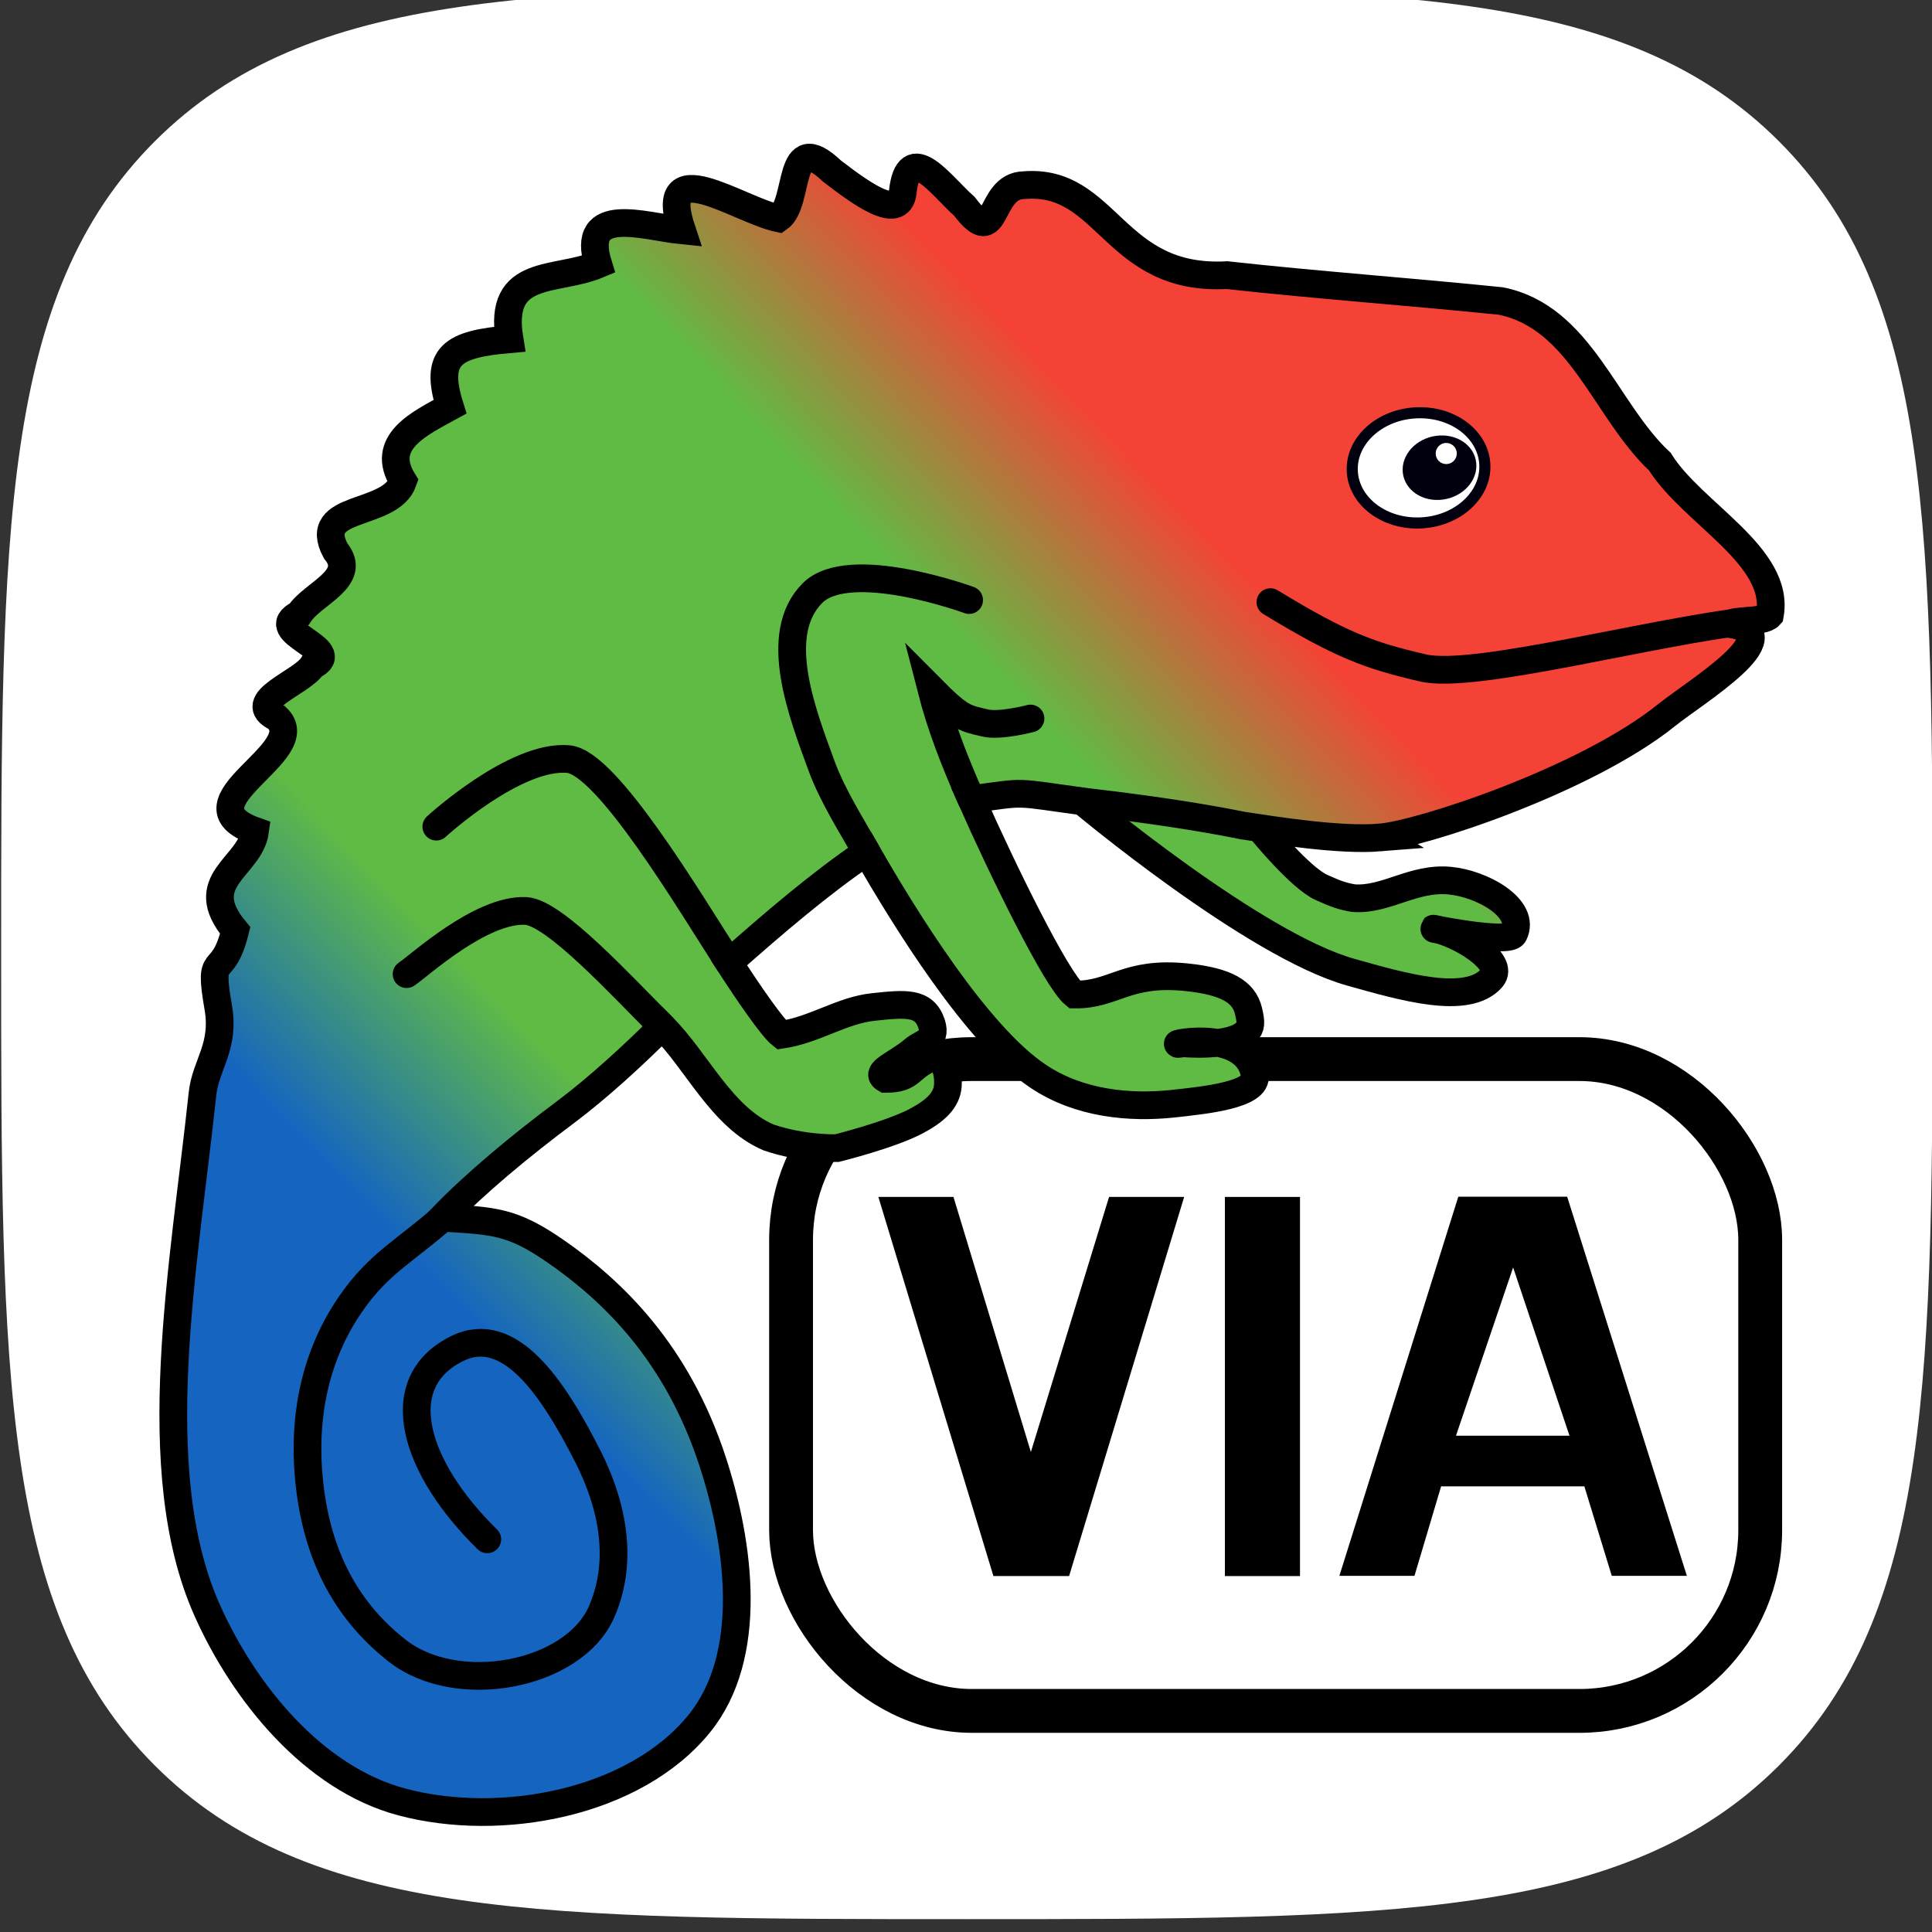 <?xml version="1.0" encoding="UTF-8" standalone="no"?>
<svg
   xmlns:dc="http://purl.org/dc/elements/1.1/"
   xmlns:cc="http://creativecommons.org/ns#"
   xmlns:rdf="http://www.w3.org/1999/02/22-rdf-syntax-ns#"
   xmlns:svg="http://www.w3.org/2000/svg"
   xmlns="http://www.w3.org/2000/svg"
   xmlns:xlink="http://www.w3.org/1999/xlink"
   xmlns:sodipodi="http://sodipodi.sourceforge.net/DTD/sodipodi-0.dtd"
   xmlns:inkscape="http://www.inkscape.org/namespaces/inkscape"
   width="600"
   height="600"
   viewBox="0 0 158.75 158.75"
   version="1.1"
   id="svg4045"
   inkscape:version="1.0 (4035a4fb49, 2020-05-01)"
   sodipodi:docname="vialogo.svg">
  <rect x="0" y="0" width="158.75" height="158.75" fill="#333333" stroke="none"/>
  <defs
     id="defs4039">
    <linearGradient
       id="linearGradient10635"
       inkscape:collect="always">
      <stop
         id="stop10623"
         offset="0"
         style="stop-color:#f44336;stop-opacity:1" />
      <stop
         style="stop-color:#f44336;stop-opacity:1"
         offset="0.107"
         id="stop10625" />
      <stop
         id="stop10627"
         offset="0.193"
         style="stop-color:#60bb45;stop-opacity:1" />
      <stop
         id="stop10629"
         offset="0.69"
         style="stop-color:#60bb45;stop-opacity:1" />
      <stop
         id="stop10631"
         offset="0.845"
         style="stop-color:#1565c0;stop-opacity:1" />
      <stop
         id="stop10633"
         offset="1"
         style="stop-color:#1565c0;stop-opacity:1" />
    </linearGradient>
    <rect
       id="rect10518"
       height="19.758"
       width="2.154"
       y="375.181"
       x="78.958" />
    <rect
       id="rect21562"
       height="82.021"
       width="104.775"
       y="477.837"
       x="209.55" />
    <rect
       id="rect9957"
       height="82.021"
       width="104.775"
       y="477.837"
       x="209.55" />
    <rect
       x="209.55"
       y="477.837"
       width="104.775"
       height="82.021"
       id="rect21564" />
    <rect
       x="209.55"
       y="477.837"
       width="104.775"
       height="82.021"
       id="rect9960" />
    <rect
       x="209.55"
       y="477.837"
       width="104.775"
       height="82.021"
       id="rect21566" />
    <rect
       x="209.55"
       y="477.837"
       width="104.775"
       height="82.021"
       id="rect9963" />
    <linearGradient
       y2="803.507"
       x2="36.345"
       y1="707.186"
       x1="136.534"
       gradientTransform="matrix(0.911,0,0,0.911,-11.978,-613.866)"
       gradientUnits="userSpaceOnUse"
       id="linearGradient21570"
       xlink:href="#linearGradient1733"
       inkscape:collect="always" />
    <linearGradient
       inkscape:collect="always"
       id="linearGradient1733">
      <stop
         style="stop-color:#f44336;stop-opacity:1"
         offset="0"
         id="stop1719" />
      <stop
         id="stop1721"
         offset="0.149"
         style="stop-color:#f44336;stop-opacity:1" />
      <stop
         style="stop-color:#60bb45;stop-opacity:1"
         offset="0.311"
         id="stop1723" />
      <stop
         style="stop-color:#60bb45;stop-opacity:1"
         offset="0.69"
         id="stop1727" />
      <stop
         style="stop-color:#1565c0;stop-opacity:1"
         offset="0.845"
         id="stop1729" />
      <stop
         style="stop-color:#1565c0;stop-opacity:1"
         offset="1"
         id="stop1731" />
    </linearGradient>
    <rect
       id="rect21568"
       height="82.021"
       width="104.775"
       y="477.837"
       x="209.55" />
    <rect
       id="rect9974"
       height="82.021"
       width="104.775"
       y="477.837"
       x="209.55" />
    <rect
       id="rect21562-8"
       height="82.021"
       width="104.775"
       y="477.837"
       x="209.55" />
    <rect
       id="rect10314"
       height="82.021"
       width="104.775"
       y="477.837"
       x="209.55" />
    <rect
       x="209.55"
       y="477.837"
       width="104.775"
       height="82.021"
       id="rect21564-4" />
    <rect
       x="209.55"
       y="477.837"
       width="104.775"
       height="82.021"
       id="rect10317" />
    <rect
       x="209.55"
       y="477.837"
       width="104.775"
       height="82.021"
       id="rect21566-7" />
    <rect
       x="209.55"
       y="477.837"
       width="104.775"
       height="82.021"
       id="rect10320" />
    <rect
       id="rect21568-8"
       height="82.021"
       width="104.775"
       y="477.837"
       x="209.55" />
    <rect
       id="rect10331"
       height="82.021"
       width="104.775"
       y="477.837"
       x="209.55" />
    <linearGradient
       y2="803.507"
       x2="36.345"
       y1="707.186"
       x1="136.534"
       gradientTransform="matrix(0.911,0,0,0.911,-11.978,-613.866)"
       gradientUnits="userSpaceOnUse"
       id="linearGradient10621"
       xlink:href="#linearGradient10635"
       inkscape:collect="always" />
  </defs>
  <sodipodi:namedview
     inkscape:guide-bbox="true"
     showguides="true"
     id="base"
     pagecolor="#ffffff"
     bordercolor="#666666"
     borderopacity="1.0"
     inkscape:pageopacity="0.0"
     inkscape:pageshadow="2"
     inkscape:zoom="1.1592798"
     inkscape:cx="165.53286"
     inkscape:cy="329"
     inkscape:document-units="mm"
     inkscape:current-layer="g139"
     inkscape:document-rotation="0"
     showgrid="false"
     units="px"
     inkscape:window-width="1920"
     inkscape:window-height="1027"
     inkscape:window-x="3348"
     inkscape:window-y="-8"
     inkscape:window-maximized="1" />
  <g
     inkscape:label="Layer 1"
     inkscape:groupmode="layer"
     id="layer1">
    <g
       id="g160">
      <g
         id="g139">
        <g
           id="g897">
          <g
             transform="matrix(1.005,0,0,1.005,341.615,-3662.049)"
             id="g14505">
            <path
               style="fill:#ffffff;fill-opacity:1;stroke:none;stroke-width:0.833;stroke-opacity:0.749"
               id="path14503"
               d="m -260.863,3800.739 c 34.599,0 53.833,0 66.396,-12.563 12.563,-12.562 12.563,-31.797 12.563,-66.396 0,-34.599 0,-53.833 -12.563,-66.396 -12.563,-12.563 -31.797,-12.563 -66.396,-12.563 -34.599,0 -53.833,0 -66.396,12.563 -12.563,12.562 -12.563,31.797 -12.563,66.396 0,34.599 0,53.833 12.563,66.396 12.563,12.563 31.797,12.563 66.396,12.563 z"
               stroke-opacity="0.75"
               stroke="#0000ff"
               inkscape:export-filename="C:\Users\mdriv\Downloads\logo_with_backgrounds.png"
               inkscape:export-xdpi="29.379999"
               inkscape:export-ydpi="29.379999" />
          </g>
          <rect
             style="display:inline;fill:#ffffff;fill-opacity:1;stroke:#000000;stroke-width:3.601;stroke-miterlimit:4;stroke-dasharray:none;stroke-opacity:1"
             id="rect21474"
             width="79.633"
             height="53.559"
             x="65.001"
             y="87.025"
             ry="14.855"
             inkscape:export-xdpi="22.860006"
             inkscape:export-ydpi="22.860006" />
          <g
             style="font-style:normal;font-variant:normal;font-weight:normal;font-stretch:normal;font-size:3.528px;line-height:1.25;font-family:Bahnschrift;-inkscape-font-specification:Bahnschrift;letter-spacing:0px;word-spacing:0px;white-space:pre;shape-inside:url(#rect21562);display:inline;fill:#000000;fill-opacity:1;stroke:none;stroke-opacity:1"
             id="text21494"
             transform="matrix(15.863,0,0,18.336,-3252.378,-8691.579)"
             aria-label="VIA">
            <path
               id="path116"
               style="font-style:normal;font-variant:normal;font-weight:normal;font-stretch:normal;font-family:Dhurjati;-inkscape-font-specification:Dhurjati;fill:#000000;fill-opacity:1"
               d="m 210.175,481.08 -0.596,-1.699 h 0.389 l 0.401,1.143 0.405,-1.143 h 0.389 l -0.596,1.699 z" />
            <path
               id="path118"
               style="font-style:normal;font-variant:normal;font-weight:normal;font-stretch:normal;font-family:Dhurjati;-inkscape-font-specification:Dhurjati;fill:#000000;fill-opacity:1"
               d="m 211.374,481.08 v -1.699 h 0.389 v 1.699 z" />
            <path
               id="path120"
               style="font-style:normal;font-variant:normal;font-weight:normal;font-stretch:normal;font-family:Dhurjati;-inkscape-font-specification:Dhurjati;fill:#000000;fill-opacity:1"
               d="m 212.571,480.451 h 0.588 l -0.292,-0.754 z m 0.576,-1.071 0.62,1.699 h -0.389 l -0.142,-0.401 h -0.742 l -0.138,0.401 h -0.389 l 0.616,-1.699 z" />
          </g>
          <path
             style="display:inline;fill:url(#linearGradient10621);fill-opacity:1;stroke:#000000;stroke-width:2.278;stroke-linecap:round;stroke-linejoin:miter;stroke-miterlimit:4;stroke-dasharray:none;stroke-opacity:1;paint-order:fill markers stroke"
             d="m 103.661,68.237 c 0,0 3.158,3.882 4.922,4.683 1.133,0.515 1.728,0.732 2.645,0.881 h 1.4e-4 c 2.675,0.19 4.88,-1.726 7.915,-1.438 2.647,0.253 6.292,2.267 5.244,4.396 -0.422,0.857 -7.475,-0.597 -6.513,-0.437 1.834,0.304 5.935,2.664 4.684,4.062 -2.016,2.253 -7.267,0.711 -11.579,-0.502 C 103.033,77.647 88.996,65.893 88.996,65.893"
             id="path10615"
             sodipodi:nodetypes="cssscssscc" />
          <path
             style="display:inline;fill:url(#linearGradient21570);fill-opacity:1;stroke:#000000;stroke-width:2.278;stroke-linecap:round;stroke-linejoin:miter;stroke-miterlimit:4;stroke-dasharray:none;stroke-opacity:1;paint-order:fill markers stroke"
             d="m 113.374,68.818 c 3.351,-0.266 16.923,-4.707 23.579,-10.066 2.379,-1.916 10.261,-6.64 5.313,-7.466 0.006,-0.376 2.638,-0.113 3.159,-0.728 0.898,-4.871 -6.373,-8.352 -9.034,-12.62 -4.501,-4.206 -6.502,-11.886 -13.067,-13.203 -7.489,-0.767 -15.013,-1.302 -22.502,-2.127 -9.374,0.517 -9.775,-7.964 -16.688,-7.392 -2.995,0.05 -2.082,5.47 -4.887,1.743 -1.911,-1.683 -4.605,-5.611 -5.074,-1.124 -0.304,2.383 -3.54,-0.043 -5.805,-1.775 -3.795,-3.607 -2.579,2.617 -4.392,3.88 -3.289,-0.687 -10.165,-5.643 -7.943,0.992 -3.035,-0.298 -8.43,-2.214 -6.876,2.796 -3.48,1.465 -8.266,0.228 -7.291,6.144 -4.671,0.406 -6.23,1.307 -4.892,5.554 -2.489,1.371 -5.841,2.901 -3.848,6.106 -1.058,3.014 -7.612,1.829 -5.55,5.727 1.887,2.28 -1.882,3.489 -2.99,5.202 -2.98,1.474 3.924,2.883 1.099,4.232 -0.903,1.421 -5.722,2.933 -2.948,4.268 3.059,2.833 -8.257,7.008 -1.776,9.318 -0.403,2.993 -5.068,4.053 -1.636,8.177 -1.048,4.254 -2.246,1.417 -1.395,6.299 0.572,3.286 -1.037,4.719 -1.29,7.117 -1.492,14.089 -4.75,30.916 0.378,42.429 3.046,6.838 8.764,13.835 15.998,15.763 8.136,2.169 19.117,0.112 24.43,-6.42 4.535,-5.575 3.347,-14.699 1.118,-21.531 -2.936,-8.997 -8.233,-14.048 -12.883,-17.28 -3.621,-2.514 -5.12,-2.51 -9.361,-2.772 2.733,-2.832 6.4,-5.879 10.146,-8.676 2.644,-1.975 5.608,-4.704 7.948,-7.042 2.837,2.803 4.865,7.466 8.737,9.118 h 4e-5 c 2.886,0.988 5.622,0.878 5.622,0.878 0,0 4.419,-1.097 6.548,-2.237 1.535,-0.822 2.479,-1.685 2.565,-2.908 0.064,-0.913 -0.194,-2.485 -1.311,-2.277 -1.926,0.725 -1.55,1.736 -3.808,1.736 -1.027,-0.565 0.917,-1.197 2.311,-2.381 0.564,-0.54 1.962,-0.679 1.462,-2.165 -0.607,-1.804 -2.141,-1.643 -4.78,-1.364 -2.616,0.277 -4.812,1.883 -7.555,2.284 -0.745,-0.582 -2.763,-3.516 -4.307,-5.917 3.666,-3.24 7.466,-6.507 11.304,-9.109 3.157,5.503 9.09,15.102 14.113,18.44 3.352,2.243 7.502,2.639 11.13,2.243 2.542,-0.279 6.953,-0.717 6.664,-2.34 -0.764,-4.287 -8.264,-2.21 -5.868,-2.621 0,0 3.976,0.374 5.167,-0.907 0.4,-0.43 0.411,-0.769 0.179,-1.751 -0.378,-1.599 -1.876,-2.422 -5.024,-2.759 -5.02,-0.534 -5.999,1.46 -9.272,1.414 -1.518,-1.239 -6.011,-10.462 -8.48,-16.05 4.779,-0.638 3.221,-0.618 9.559,0.235 4.806,0.557 9.207,1.209 12.776,1.936 2.79,0.418 7.93,1.241 11.23,0.978 z"
             id="path21536"
             sodipodi:nodetypes="cscccccccccccccccccccccccccccccccssccccccsscccccscsscccccc" />
          <path
             style="display:inline;fill:none;fill-opacity:1;stroke:#000000;stroke-width:2.278;stroke-linecap:round;stroke-miterlimit:4;stroke-dasharray:none;stroke-opacity:1"
             d="m 104.389,49.476 c 5.8,3.529 8.128,4.393 12.577,5.414 4.175,0.958 18.931,-3.035 26.895,-3.889"
             id="path21542"
             sodipodi:nodetypes="csc"
             inkscape:export-xdpi="22.860006"
             inkscape:export-ydpi="22.860006" />
          <path
             style="display:inline;fill:none;fill-opacity:1;stroke:#000000;stroke-width:2.278;stroke-linecap:round;stroke-miterlimit:4;stroke-dasharray:none;stroke-opacity:1"
             d="m 40.04,126.484 c -5.969,-5.846 -8.191,-12.818 -2.505,-15.661 4.3,-2.15 7.876,3.155 10.751,8.814 2.404,4.733 2.757,9.164 1.127,12.843 -2.298,5.184 -11.83,7.031 -16.778,3.154 -4.393,-3.442 -6.587,-8.091 -7.204,-13.677 -0.625,-5.658 0.549,-10.674 3.34,-14.753 2.365,-3.455 4.523,-4.376 7.957,-7.439"
             id="path21544"
             sodipodi:nodetypes="cssssssc"
             inkscape:export-xdpi="22.860006"
             inkscape:export-ydpi="22.860006" />
          <path
             sodipodi:nodetypes="csscccsccsccsc"
             d="m 79.632,49.306 c 0,0 -9.861,-3.617 -12.885,-0.56 -3.338,3.374 -0.865,9.761 0.77,14.216 0.861,2.346 2.414,4.818 3.683,7.038 m 8.609,-4.33 c -1.4,-3.168 -2.517,-6.035 -3.297,-9.078 2.429,2.446 2.735,2.411 4.441,2.816 1.213,0.29 3.721,-0.369 3.721,-0.369 M 33.409,80.043 c 1.054,-0.703 6.088,-5.349 9.774,-5.194 2.388,0.101 8.029,6.327 11.229,9.489 m 5.484,-5.232 C 56.57,73.935 49.87,62.669 46.71,62.375 c -4.37,-0.406 -10.859,5.549 -10.859,5.549"
             style="display:inline;fill:none;stroke:#000000;stroke-width:2.278;stroke-linecap:round;stroke-linejoin:miter;stroke-miterlimit:4;stroke-dasharray:none;stroke-opacity:1"
             id="path21546"
             inkscape:export-xdpi="22.860006"
             inkscape:export-ydpi="22.860006" />
          <ellipse
             ry="4.525"
             rx="5.45"
             cy="44.77"
             cx="-114.213"
             id="ellipse21538"
             style="display:inline;fill:#ffffff;fill-opacity:1;stroke:#00000f;stroke-width:0.911;stroke-miterlimit:4;stroke-dasharray:none;stroke-opacity:1"
             transform="matrix(-0.999,0.055,0.055,0.999,0,0)"
             inkscape:export-filename="C:\Users\MDriver\Google Drive\Solutech\Soil Sensors\Website VIA\Logo\Ideas\receiptheader.png"
             inkscape:export-xdpi="22.860006"
             inkscape:export-ydpi="22.860006" />
          <ellipse
             ry="2.635"
             rx="3.044"
             cy="53.869"
             cx="-113.649"
             id="ellipse21540"
             style="display:inline;fill:#00000f;fill-opacity:1;stroke-width:2.71;stroke-miterlimit:4;stroke-dasharray:none"
             transform="matrix(-0.991,0.133,0.105,0.994,0,0)"
             inkscape:export-filename="C:\Users\MDriver\Google Drive\Solutech\Soil Sensors\Website VIA\Logo\Ideas\receiptheader.png"
             inkscape:export-xdpi="22.860006"
             inkscape:export-ydpi="22.860006" />
          <ellipse
             cy="37.264"
             cx="118.836"
             id="ellipse21548"
             style="display:inline;fill:#ffffff;fill-opacity:1;stroke:none;stroke-width:1.105;stroke-linecap:round;stroke-miterlimit:4;stroke-dasharray:none;stroke-opacity:1"
             inkscape:export-xdpi="22.860006"
             inkscape:export-ydpi="22.860006"
             rx="0.868"
             ry="0.868" />
        </g>
      </g>
    </g>
  </g>
</svg>
